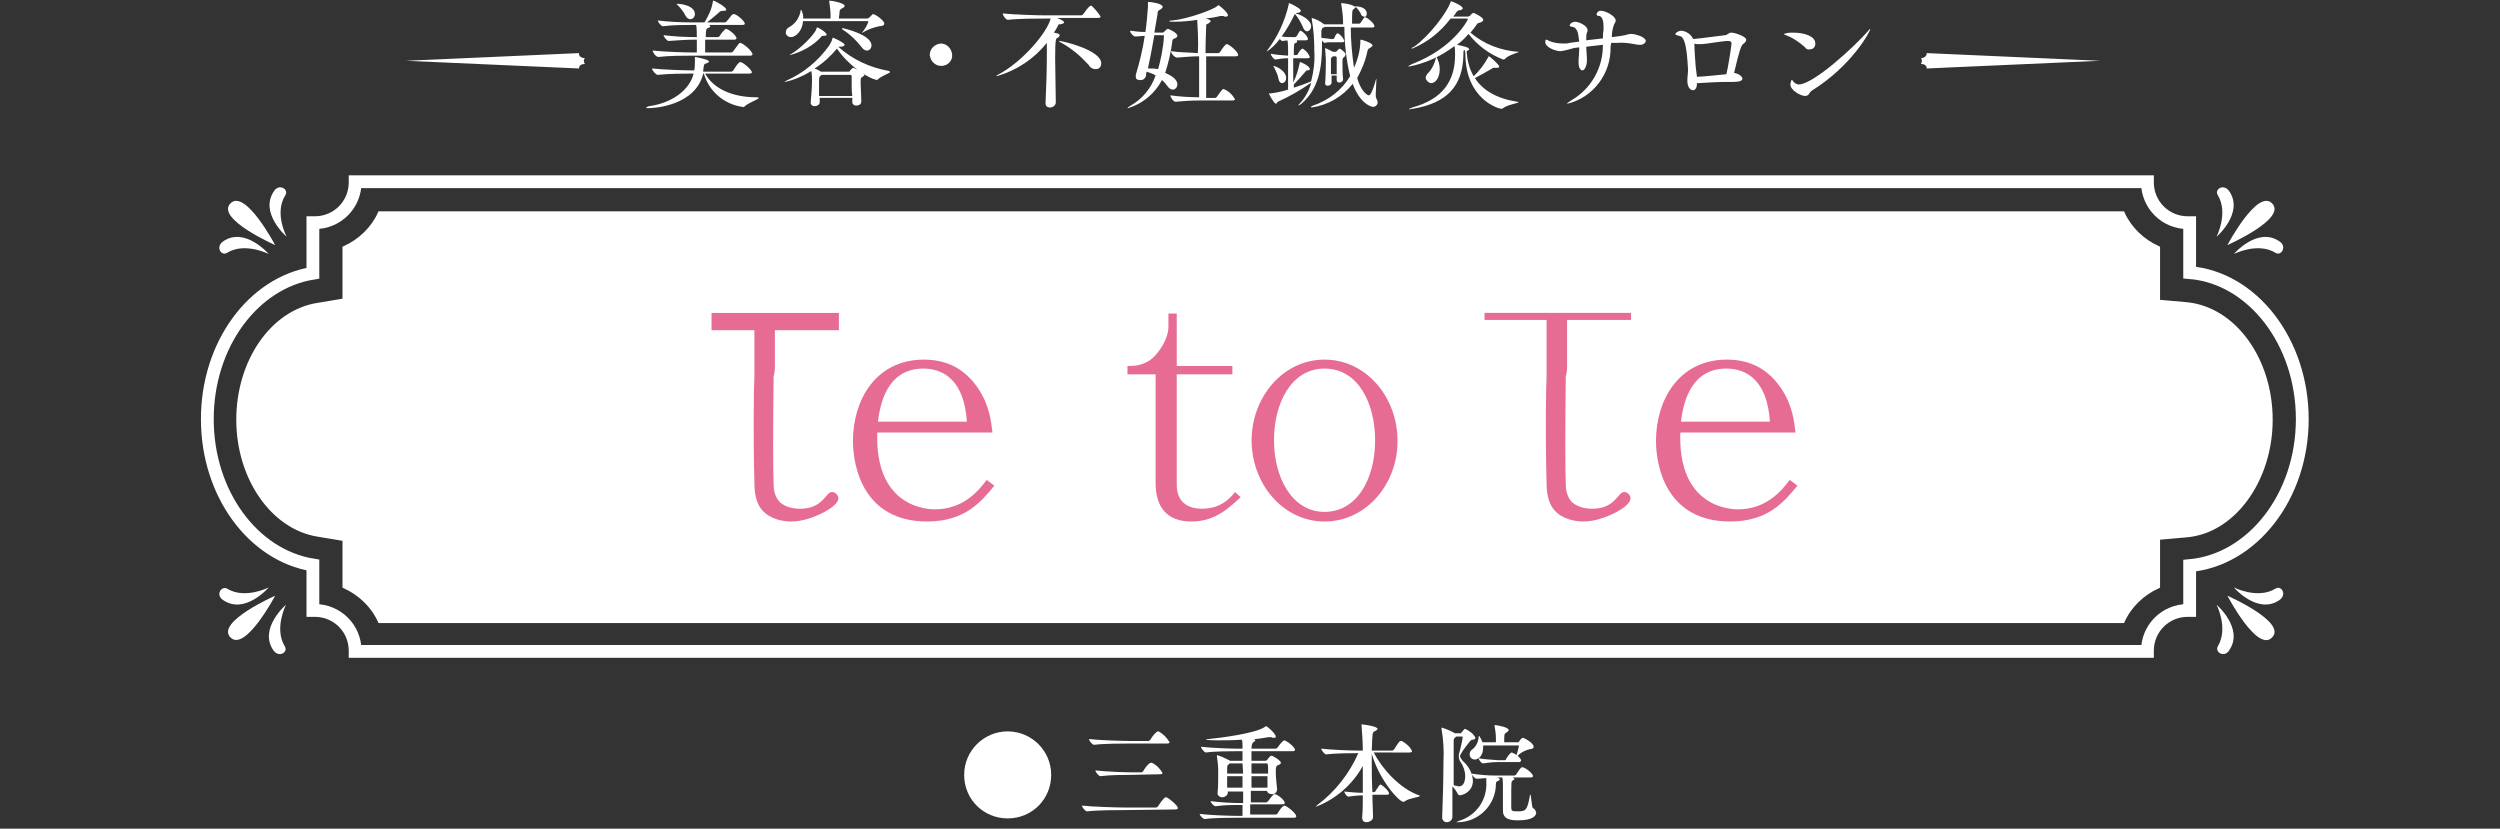 <?xml version="1.0" encoding="utf-8"?>
<!-- Generator: Adobe Illustrator 24.0.3, SVG Export Plug-In . SVG Version: 6.00 Build 0)  -->
<svg version="1.1" id="レイヤー_1" xmlns="http://www.w3.org/2000/svg" xmlns:xlink="http://www.w3.org/1999/xlink" x="0px"
	 y="0px" viewBox="0 0 390.7 129.5" style="enable-background:new 0 0 390.7 129.5;" xml:space="preserve">
<rect x="0" y="0" width="390.7" height="129.5" fill="#333333" stroke="none"/>
<style type="text/css">
	.st0{fill:#FFFFFF;}
	.st1{fill:none;stroke:#FFFFFF;stroke-width:2;stroke-miterlimit:10;}
	.st2{fill:#FFFFFF;stroke:#FFFFFF;stroke-width:0.75;stroke-miterlimit:10;}
	.st3{fill:#E66C93;}
</style>
<path class="st0" d="M118.6,15.3c0,0.2-1.7,0.8-2.2,1.3c-0.1,0.1-0.2,0.2-0.4,0.1c-2.8-0.4-5.2-2.4-6-5.2h-0.1
	c-1.2,5-7.6,5.4-8.5,5.4c-0.3,0-0.4,0-0.4-0.1s0.2-0.1,0.4-0.2c3.7-0.5,6.4-2.6,7-5.1h-0.3c-1,0-3.6,0-5.3,0.2l0,0
	c-0.3,0-0.9-0.7-0.9-1c1.8,0.2,5.2,0.3,6.3,0.3h0.3c0.1-0.5,0.1-1,0.1-1.5c0-0.2,0-0.4,0-0.6l0,0l0,0c0.1,0,2.2,0.4,2.2,0.7
	c0,0.1-0.1,0.2-0.4,0.3s-0.4,0-0.5,1.1c0,0.1,0,0.1,0,0.2h4.4c0.1,0,0.2-0.1,0.3-0.2c0.4-0.6,0.8-1.3,1.1-1.3c0.4,0,1.8,1.2,1.8,1.6
	c0,0.1-0.1,0.2-0.4,0.2h-6.9c1.2,2.2,4,3.7,8,3.7C118.5,15.2,118.6,15.3,118.6,15.3z M117.6,8.5c0,0.1-0.1,0.2-0.4,0.2H108
	c-1,0-3.5,0-5.1,0.2l0,0c-0.4,0-0.9-0.7-0.9-1c1.8,0.2,5.1,0.3,6.1,0.3h0.8c0-0.8,0-1.2,0-2h-0.2c-1.4,0-2.8,0.1-4.2,0.2l0,0
	c-0.3,0-0.8-0.7-0.8-0.9c1.7,0.2,3.4,0.3,5.1,0.3h0.1c0-0.5,0-1.4-0.1-1.9h-0.9c-1,0-2.8,0-4.3,0.2l0,0c-0.3,0-0.8-0.7-0.8-0.9
	c1.7,0.2,3.5,0.3,5.2,0.3h2.1c0.6-1,1.1-2,1.3-3.2c0-0.1,0-0.2,0.1-0.2c0.2,0,2,1,2,1.4c0,0.2-0.3,0.2-0.6,0.2
	c-0.2,0-0.4,0.1-0.5,0.2c-0.4,0.4-1.3,1.1-1.9,1.6h2.8c0.1,0,0.2-0.1,0.3-0.2c0.8-1,0.8-1.1,1.1-1.1c0.4,0,1.7,1.1,1.7,1.5
	c0,0.1-0.1,0.2-0.4,0.2h-5.2C110.9,4,111,4,111,4.1c0,0.1-0.1,0.2-0.4,0.3c-0.2,0.1-0.3,0.2-0.3,1.4h1.9c0.1,0,0.2-0.1,0.3-0.2
	c0.2-0.4,0.5-0.7,0.8-1l0.1-0.1c0.4,0,1.7,1,1.7,1.5c0,0.1-0.1,0.2-0.4,0.2h-4.5v2h4.1c0.1,0,0.2-0.1,0.3-0.2
	c0.8-1.1,0.9-1.3,1.1-1.3C116.2,6.8,117.6,8,117.6,8.5z M108.6,2.2c0,0.4-0.3,0.8-0.7,0.8c-0.3,0-0.6-0.2-0.8-0.6
	c-0.3-0.6-0.7-1.1-1.2-1.6c-0.1-0.1-0.2-0.2-0.2-0.2s0,0,0.1,0C107,0.6,108.6,1.1,108.6,2.2L108.6,2.2z"/>
<path class="st0" d="M139.1,11.3c0,0.1-1.4,0.6-1.9,1.1c-0.1,0.1-0.1,0.1-0.2,0.1c-0.8-0.2-1.5-0.6-2.1-1l0.1,0.1l0.1,0.1
	c0,0.1-0.1,0.2-0.3,0.3c-0.3,0.2-0.3,0.2-0.3,1s0.1,1.8,0.1,2.9l0,0c0,0.4-0.4,0.6-0.8,0.6c-0.3,0-0.6-0.2-0.6-0.5v-0.1
	c0-0.2,0-0.4,0-0.6h-5.1c0,0.2,0,0.5,0,0.7l0,0c0,0.4-0.5,0.6-0.8,0.6s-0.6-0.2-0.6-0.5V16c0.1-1.2,0.2-2.4,0.2-3.5
	c0-0.2,0-0.8-0.1-1.4c-1.3,0.8-2.7,1.4-4.1,1.7c-0.1,0-0.1,0-0.1,0s0.1-0.1,0.3-0.2c2.7-1.2,5-3.1,6.7-5.5c0.2-0.3,0.4-0.7,0.5-1.1
	c0-0.1,0-0.1,0.1-0.1S132,6.7,132,7c0,0.1-0.2,0.3-0.6,0.3H131c2.2,2,5,3.3,8,3.8C139.1,11.3,139.1,11.3,139.1,11.3z M138.2,3.7
	c0,0.2-0.2,0.4-0.8,0.4c-0.9,0.2-1.8,0.5-2.6,1h-0.1l0,0c0,0,0-0.1,0.1-0.1c0.4-0.5,0.7-1,0.9-1.6c0,0,0-0.1-0.1-0.1l0,0h-10.1
	c-0.1,1.5-1.1,2.5-1.9,2.5c-0.4,0-0.8-0.3-0.8-0.7l0,0c0-0.4,0.2-0.7,0.6-0.9c0.9-0.5,1.5-1.4,1.7-2.4c0-0.2,0.1-0.3,0.1-0.3
	c0.2,0.4,0.4,0.9,0.3,1.4h4.3V2.4c0-0.7-0.1-1.4-0.2-2.1c0-0.1,0-0.1,0-0.1V0.1l0,0c0.5,0,2.4,0.4,2.4,0.8c0,0.1-0.1,0.3-0.4,0.4
	c-0.3,0.2-0.4,0.2-0.4,0.7l-0.1,0.9h4.4c0.1,0,0.2-0.1,0.3-0.1c0.5-0.5,0.6-0.6,0.6-0.6C136.8,2.2,138.2,3.2,138.2,3.7z M129.2,5.4
	c0,0.1-0.2,0.2-0.4,0.2h-0.2c-0.1,0-0.2,0-0.3,0.2c-1.3,1.4-3,2.3-4.8,2.8c-0.1,0-0.1,0-0.1,0s0.1-0.1,0.3-0.2
	c1.4-0.8,3.6-3,3.9-3.9c0-0.1,0-0.2,0.1-0.2C127.8,4.2,129.2,5.1,129.2,5.4z M130.8,7.6c-1,1.2-2.2,2.3-3.5,3.1
	c0.3,0.1,0.7,0.3,1,0.5l0,0l0,0h4.3c0.1,0,0.2,0,0.2-0.1c0.4-0.5,0.5-0.5,0.6-0.5c0.2,0.1,0.4,0.2,0.6,0.3
	C132.8,10,131.7,8.9,130.8,7.6z M133.1,13.3c0-0.5,0-1,0-1.4c0-0.1-0.1-0.2-0.2-0.2l0,0h-4.5l-0.1,0.1C128,12,128,12,128,13.4
	c0,0.5,0,1,0,1.6h5.2C133.1,14.4,133.1,13.8,133.1,13.3L133.1,13.3z M136.2,7.1c0,0.4-0.3,0.8-0.7,0.8l0,0c-0.4,0-0.7-0.3-0.9-0.6
	c-0.8-1-1.7-1.9-2.8-2.6c-0.1-0.1-0.2-0.1-0.2-0.2s0-0.1,0.1-0.1S136.2,5.4,136.2,7.1L136.2,7.1z"/>
<path class="st0" d="M147.1,10.3c-1,0-1.7-0.8-1.8-1.7l0,0c0-1,0.8-1.7,1.7-1.8l0,0c1,0,1.7,0.8,1.8,1.7l0,0
	C148.9,9.5,148.1,10.3,147.1,10.3L147.1,10.3z"/>
<path class="st0" d="M172,2.6c0,0.1-0.1,0.2-0.4,0.2h-6.4c1,0.4,1.1,0.6,1.1,0.7s-0.1,0.2-0.6,0.3c-0.3,0-0.3,0-0.4,0.3
	c-0.2,0.4-0.4,0.7-0.6,1c0.6,0.1,0.9,0.2,0.9,0.4c0,0.1-0.1,0.3-0.3,0.4c-0.3,0.1-0.4,0.2-0.4,3.3c0,2.1,0.1,4.7,0.1,6.8l0,0
	c0,0.5-0.5,0.8-0.9,0.8s-0.7-0.2-0.7-0.6v-0.1V16c0.1-2,0.2-5.1,0.2-7.2c0-0.8,0-1.4,0-1.8V6.7c-2,2.5-4.7,4.3-7.8,5.2
	c-0.1,0-0.1,0-0.1,0c0-0.1,0.1-0.1,0.4-0.3c3.6-1.9,7.5-6.4,8.1-8.7h-1c-1,0-4.1,0-5.7,0.2l0,0c-0.3,0-0.8-0.7-0.8-1
	c1.9,0.2,5.6,0.3,6.7,0.3h5.6c0.1,0,0.2-0.1,0.3-0.2c0.9-1.3,1.1-1.3,1.2-1.3h0.1C171,1.3,171.6,1.9,172,2.6z M172.1,9.9
	c0,0.5-0.3,0.9-0.8,0.9c0,0,0,0-0.1,0c-0.5,0-0.9-0.3-1.1-0.7c-1.3-1.4-2.7-2.6-4.4-3.5c-0.1-0.1-0.2-0.1-0.2-0.2s0,0,0.1,0
	C166,6.4,172.1,7.8,172.1,9.9z"/>
<path class="st0" d="M184,5.6c0,0.2-0.2,0.3-0.4,0.4s-0.4,0.1-0.4,0.5c-0.2,1.7-0.6,3.3-1.1,4.9c1.2,0.5,1.9,1.1,1.9,1.8
	c0,0.4-0.3,0.8-0.7,0.8l0,0c-0.4,0-0.7-0.3-0.9-0.6s-0.5-0.6-0.8-0.9c-1.1,2.1-3,3.7-5.3,4.4h-0.1c0-0.1,0.2-0.2,0.5-0.4
	c1.8-1,3.2-2.7,3.9-4.7c-0.4-0.3-0.9-0.4-1.4-0.6c-0.1,0.3-0.1,0.5-0.1,0.7c-0.2,0.4-0.5,0.7-1,0.6c-0.3,0-0.6-0.1-0.6-0.5
	c0-0.1,0-0.2,0-0.3c0.6-2,1.1-4,1.4-6.1c-0.4,0-0.9,0.1-1.5,0.1l0,0c-0.3,0-0.8-0.6-0.8-0.9c0.8,0.1,1.6,0.2,2.4,0.2
	c0.2-1.3,0.3-2.6,0.4-3.9c0-0.2,0-0.4,0-0.6V0.4c0-0.1,0-0.1,0.1-0.1c0.2,0,2.2,0.2,2.2,0.8c0,0.1-0.2,0.3-0.4,0.4
	c-0.3,0.2-0.4,0.2-0.4,0.7l-0.5,2.9h1.3c0.1,0,0.2-0.1,0.3-0.2c0.4-0.4,0.5-0.4,0.5-0.4C182.6,4.5,184,5.1,184,5.6z M181.9,5.7
	c0-0.1,0-0.2-0.1-0.2l0,0h-1.4c-0.3,1.8-0.7,3.8-1,5.2c0.5,0,1,0,1.6,0.1C181.4,9.3,181.8,7.5,181.9,5.7L181.9,5.7z M193.5,8.6
	c0,0.1-0.1,0.2-0.4,0.2h-4.6c0,2.4,0,5.1,0,6.5h1.4c0.1,0,0.2-0.1,0.3-0.2c0.2-0.3,0.8-1.2,1-1.2c0.8,0.3,1.4,0.9,1.8,1.6
	c0,0.1-0.1,0.2-0.4,0.2h-5.2c-1.2,0-2.5,0.1-3.7,0.2l0,0c-0.3,0-0.8-0.7-0.8-1c1.5,0.2,3,0.3,4.5,0.3V8.8c-1,0-2.3,0.1-3.4,0.2l0,0
	c-0.5,0-1-0.7-1-1c1.3,0.2,3,0.2,4.2,0.3c0.1-1.7,0-3.4-0.1-5.2c-1.2,0.2-2.5,0.3-3.7,0.3c-0.1,0-0.7,0-0.7-0.1c0,0,0.1-0.1,0.5-0.1
	c2.3-0.2,6.5-1.7,7.1-2.3c0.1-0.1,0.1-0.1,0.1-0.1c0.1,0,1.5,1.1,1.5,1.6c0,0.1-0.1,0.2-0.3,0.2c-0.1,0-0.3,0-0.4-0.1
	c-0.1,0-0.1,0-0.2,0c-0.1,0-0.2,0-0.3,0c-0.7,0.2-1.5,0.3-2.3,0.4c0.6,0.1,0.8,0.3,0.8,0.4c0,0.1-0.1,0.2-0.4,0.4
	c-0.3,0.1-0.3,0.1-0.3,0.5s-0.1,2.1-0.1,4.1h2c0.1,0,0.2-0.1,0.3-0.2c0.3-0.5,0.8-1.2,1-1.2h0.1C192.3,7.1,193.5,8.1,193.5,8.6
	L193.5,8.6z"/>
<path class="st0" d="M215.1,12.3c0,0.1,0,0.2,0,0.3c0,0.5-0.1,1.5-0.1,2.2c0,0.2,0,0.4,0.1,0.6c0.1,0.2,0.2,0.4,0.2,0.6
	c0,0.3-0.2,0.6-0.6,0.7c0,0,0,0-0.1,0c-0.4,0-2.1-0.6-3.2-3.6c-1.6,2-3.8,3.3-6.4,3.7c-0.1,0-0.1,0-0.1-0.1s0.1-0.1,0.3-0.2
	c2.4-0.8,4.5-2.4,5.8-4.6c-0.6-2.5-0.9-5.1-0.9-7.7H207c0,0.1-0.1,0.1-0.2,0.1c-0.2,0.1-0.2,0.2-0.3,0.5v0.4c0,0.2,0,0.5,0,0.7
	c0.5,0.1,1,0.1,1.5,0.2h0.3c0.1,0,0.2-0.1,0.2-0.1c0.3-0.7,0.4-0.8,0.6-0.8c0.5,0.3,0.8,0.7,1,1.2c0,0.1-0.1,0.2-0.3,0.2h-1.7
	c-0.4,0-0.7,0-1.1,0.1l0,0c-0.1,0-0.3-0.2-0.4-0.4c0,0.3,0,0.6,0,0.9c0,3.3-0.5,6.7-3.2,9c-0.1,0.1-0.3,0.2-0.5,0.3l0,0
	c0-0.1,0.1-0.2,0.3-0.4c0.8-0.9,1.4-2,1.7-3.1h-0.1c-1.6,1.1-3.3,2.1-5.1,2.9c-0.1,0-0.1,0.3-0.3,0.3c-0.3,0-1.1-1.5-1.1-1.6
	c0,0,0,0,0.2,0c0.9-0.1,1.9-0.3,2.8-0.6c0-1.4,0-3.4,0-4.9c-0.7,0-1.3,0.1-2,0.2l0,0c-0.2,0-0.7-0.6-0.7-0.9
	c0.9,0.2,1.8,0.2,2.7,0.3V7.9c0-0.6,0-1.1-0.1-1.6c-0.2,0-0.5,0.1-0.8,0.1l0,0c-0.1,0-0.2-0.1-0.4-0.3c-0.6,0.8-1.3,1.5-2.1,2l0,0
	c0,0,0.1-0.1,0.2-0.3c1.6-2.1,2.7-4.5,3.3-7.1c0-0.2,0-0.2,0.1-0.2s1.8,0.8,1.8,1.2c0,0.1-0.2,0.3-0.5,0.3c-0.1,0-0.2,0-0.3,0.1
	c0.8,0.2,2.4,1,2.4,2c0,0.4-0.2,0.7-0.6,0.8c-0.3,0-0.5-0.2-0.7-0.7c-0.3-0.7-0.7-1.4-1.2-2l-0.1,0.1c-0.6,1.2-1.2,2.3-2,3.4
	c0.6,0.1,1.2,0.1,1.8,0.1h0.3c0.1,0,0.1-0.1,0.2-0.1c0.1-0.1,0.5-0.9,0.6-0.9h0.1c0.4,0.2,1.1,0.9,1.1,1.3c0,0.1-0.1,0.2-0.3,0.2
	h-1.5c0.1,0,0.1,0.1,0.1,0.2s-0.1,0.2-0.2,0.2c-0.3,0.1-0.3,0.2-0.3,1.9h0.4c0.1,0,0.2-0.1,0.2-0.1c0.2-0.4,0.4-0.7,0.7-0.9h0.1
	c0.5,0.3,0.9,0.8,1.1,1.3c0,0.1-0.1,0.2-0.3,0.2h-2.3v3.8c0.5-1,0.8-2,1-3c0-0.1,0-0.2,0.1-0.2s1.5,0.6,1.5,1.1
	c0,0.1-0.1,0.2-0.4,0.2c-0.2,0-0.2,0.1-0.3,0.2c-0.6,0.7-1.2,1.4-1.8,2v0.5c0.9-0.3,1.8-0.6,2.5-0.9l0.2-0.1
	c0.4-1.5,0.6-3.1,0.5-4.7c0-1.7-0.1-3.3-0.4-5V2.9V2.8c0.7,0.2,1.3,0.5,1.8,0.9l0.1,0.1h3c0-1.1-0.1-2.1-0.3-3.2V0.5c0,0,0,0,0.2,0
	s1.6,0.2,1.8,0.5c0.1,0,0.2,0,0.3,0c0.9,0,1.7,0.4,1.7,1.1c0,0.3-0.1,0.5-0.4,0.6c0.1,0,0.1,0,0.2,0c0.5,0.2,1.4,1,1.4,1.4
	c0,0.1-0.1,0.2-0.4,0.2h-3.3c0,2.1,0.2,4.2,0.5,6.3c0.6-1.3,1-2.8,1-4.3c0-0.1,0-0.1,0.1-0.1s1.8,0.5,1.8,0.9c0,0.1-0.1,0.2-0.4,0.4
	c-0.2,0.1-0.3,0.1-0.4,0.5c-0.3,1.5-0.9,2.9-1.6,4.2c0.6,2.1,1.6,2.7,1.8,2.7c0.3,0,0.6-0.7,1-2C215,12.6,215,12.4,215.1,12.3
	L215.1,12.3z M199.8,12.3c-0.1-0.6-0.4-1.2-0.7-1.8c-0.1-0.1-0.1-0.2-0.1-0.2l0,0c0.3,0,2,0.7,2,1.9c0,0.4-0.2,0.7-0.6,0.8
	C200.1,13,199.9,12.8,199.8,12.3L199.8,12.3z M209.9,12.4c0,0.3-0.3,0.5-0.6,0.5c-0.2,0-0.4-0.1-0.4-0.4c0,0,0,0,0-0.1v-0.6h-0.8
	c0,0.4,0,0.7,0,1.1c0,0.3-0.3,0.5-0.6,0.5c-0.2,0-0.4-0.1-0.4-0.3c0,0,0,0,0-0.1v-0.1c0.1-1.2,0.1-2.9,0.1-3.6
	c0-0.6-0.1-1.1-0.1-1.7V7.5l0,0c0.4,0.2,0.9,0.4,1.2,0.6h0.4c0.1,0,0.1,0,0.2-0.1c0.1-0.1,0.2-0.2,0.3-0.3l0.1-0.1
	c0.2,0,1,0.6,1,0.9c0,0.1-0.1,0.2-0.2,0.4c-0.2,0.1-0.3,0.2-0.3,0.7C209.8,10.4,209.8,11.5,209.9,12.4L209.9,12.4z M208.9,11.5
	c0-0.5,0-1,0-1.5c0-0.3,0-0.7,0-1c0-0.1-0.1-0.2-0.2-0.2h-0.4l-0.1,0.1C208.1,9,208,9,208,9.3v2.3h0.9V11.5z M212.4,3.7
	c0.1,0,0.2-0.1,0.2-0.1c0.2-0.3,0.5-0.7,0.7-1h-0.1c-0.2,0-0.5-0.2-0.5-0.4c-0.2-0.4-0.5-0.8-0.8-1.1c-0.1,0.1-0.2,0.2-0.3,0.3
	c-0.3,0.2-0.3,0.2-0.3,2.3H212.4z"/>
<path class="st0" d="M228.9,7.8c-0.2,0.1-0.2,0.1-0.2,0.8c-0.1,4.8-2.5,7.5-7.9,8.4c-0.2,0-0.3,0-0.5,0.1c-0.1,0-0.1,0-0.1,0
	c0-0.1,0.2-0.2,0.5-0.3c4.8-1.3,6.7-4.2,6.7-8.2V8.5c0-0.4,0-0.9-0.1-1.3c-2.1,1.6-4.5,2.7-7.1,3.2c-0.1,0-0.1,0-0.1,0
	c0-0.1,0.2-0.2,0.6-0.4c6.5-2.5,8.7-6.9,8.7-7s-0.1-0.1-0.2-0.1h-2.5c-1.6,2.1-3.6,3.7-6,4.7h-0.1l0,0c0-0.1,0.1-0.2,0.4-0.3
	c2.3-1.6,5.2-5.4,5.7-7c0-0.1,0.1-0.1,0.1-0.1c0.1,0,1.8,0.7,1.8,1.1c0,0.1-0.2,0.3-0.5,0.3c-0.2,0-0.3,0.1-0.5,0.3
	c-0.1,0.2-0.3,0.5-0.5,0.7h2.3c0.1,0,0.2-0.1,0.3-0.1c0.1-0.1,0.2-0.3,0.4-0.4c0,0,0.1,0,0.1-0.1c0.2,0,1.6,0.7,1.6,1.1
	c0,0.1-0.1,0.3-0.4,0.4s-0.5,0.1-0.6,0.3c-0.3,0.5-0.7,0.9-1,1.3c2.1,1.8,4.7,2.8,7.5,3c0.1,0,0.1,0,0.1,0c0,0.1-1.7,0.5-2.2,1.1
	c-0.1,0.1-0.2,0.1-0.3,0.1c-2.1-0.8-4-2.2-5.4-4c-0.5,0.6-1.1,1.2-1.8,1.7c1,0.2,1.9,0.4,1.9,0.7c0,0.1-0.2,0.2-0.4,0.3
	c0.1,1.4,0.4,2.7,1.1,3.9c0.9-0.8,1.7-1.9,2.3-3c0-0.1,0-0.1,0.1-0.1s1.6,1.3,1.6,1.6c0,0.1-0.1,0.2-0.4,0.2c-0.1,0-0.1,0-0.2,0
	c-0.1,0-0.1,0-0.2,0c-0.1,0-0.2,0-0.3,0.1c-0.5,0.3-1.9,1.1-2.7,1.5c1.2,1.9,3.4,3.2,6.6,3.7c0.1,0,0.2,0,0.2,0.1s-1.8,0.4-2.4,0.9
	c-0.1,0.1-0.2,0.1-0.3,0.1c-0.3,0-5.6-1.4-5.6-8.7L228.9,7.8z M222.8,12.2c0-0.3,0.2-0.6,0.4-0.8c0.6-0.6,1-1.5,1.2-2.3
	c0-0.1,0.1-0.2,0.1-0.2c0.3,0.6,0.5,1.2,0.5,1.9c0,1.3-0.6,2.2-1.4,2.2C223.2,12.9,222.9,12.6,222.8,12.2L222.8,12.2z"/>
<path class="st0" d="M251.7,7.3c0.1,4.2-2.7,7.9-6.7,8.9h-0.1c0-0.1,0.2-0.2,0.8-0.6c3-1.8,4.8-5,4.8-8.5V7
	c-0.8,0.1-1.7,0.2-2.6,0.3c0,0.6,0.1,1.3,0.1,1.9c0,0.2,0,0.3,0,0.4c0,0.5-0.3,1.4-0.7,1.4c-0.3,0-0.6-0.4-0.6-1.2V9.6
	c0-0.7,0.1-1.3,0.1-1.8V7.4L246,7.5c-0.7,0.2-1.4,0.4-2.1,0.5c-0.8,0-2.4-0.6-2.4-1.4c0-0.4,0.1-0.4,0.1-0.4c0.2,0,0.3,0.1,0.5,0.2
	c0.7,0.3,1.5,0.4,2.3,0.4c0.3,0,0.6,0,0.9-0.1l1.5-0.2l-0.1-0.7c-0.1-1.1-0.5-1.5-0.9-1.6c-0.2,0-0.5-0.1-0.5-0.2
	c0.1-0.4,0.5-0.6,0.9-0.6c0.5,0,1.9,0.6,1.9,1.3c0,0.1,0,0.3-0.1,0.4c-0.1,0.3-0.1,0.6-0.1,0.9v0.3l2.6-0.3c0-0.4,0-0.8,0.1-1.3
	c0-0.2,0-0.4,0-0.6c0-1.2-0.4-1.6-0.7-1.6c-0.2,0-0.4-0.1-0.4-0.3c0.1-0.3,0.4-0.6,0.8-0.5c0.6,0,2.2,0.8,2.2,1.5
	c0,0.2-0.1,0.4-0.2,0.5c-0.3,0.7-0.4,1.4-0.4,2.1l1.5-0.2c0.8-0.1,1-0.3,1.5-0.3c0.7,0,2.3,0.5,2.3,1.1c0,0.3-0.4,0.6-0.8,0.6
	c-0.1,0-0.2,0-0.4,0c-1.1-0.2-2.1-0.4-3.2-0.3c-0.3,0-0.6,0-1,0L251.7,7.3z"/>
<path class="st0" d="M270.9,12.8c-0.3,0-0.6,0-1,0c-1.3,0-3.1,0.1-4.7,0.2c0,0.8-0.3,1.1-0.6,1.1c-0.4,0-0.9-0.4-0.9-1.5
	c0-0.6,0.1-1.1,0.1-1.6v-0.2c-0.2-3.9-0.6-5.1-1.4-5.2c-0.4-0.1-0.6-0.2-0.6-0.3c0.2-0.3,0.6-0.5,1-0.5c0.8,0.1,1.5,0.6,1.8,1.3
	c1.3-0.1,4.8-0.6,5-0.6c0.5-0.1,0.5-0.4,1-0.4s2.3,0.6,2.3,1.1c0,0.2-0.1,0.4-0.5,0.7c-0.3,0.2-0.6,1.1-1.4,4.5
	c0.8,0.1,1.3,0.6,1.3,0.9C272.3,12.6,271.9,12.8,270.9,12.8L270.9,12.8z M265.2,12c0.7,0,3.6-0.3,4.6-0.4c0.2-0.7,0.8-4.4,0.8-4.8
	c0-0.2-0.1-0.4-0.5-0.4c-0.9,0-3.6,0.5-4.2,0.5c-0.2,0-0.3,0-0.5,0s-0.4,0-0.6-0.1V7c0,0.7,0.2,3.8,0.3,4.2L265.2,12z"/>
<path class="st0" d="M282.1,7.4c-0.9-0.8-1.9-1.5-3-1.9c-0.2-0.1-0.3-0.1-0.3-0.2c0.5-0.2,1-0.2,1.4-0.2c1.9,0,3.5,0.6,3.5,1.7
	c0,0.5-0.3,0.9-0.8,0.9C282.5,7.8,282.3,7.7,282.1,7.4z M282.7,14.7c-0.1,0.2-0.4,0.3-0.6,0.3c-0.7,0-2.3-0.9-2.3-1.8
	c0,0,0.1-0.7,0.2-0.7s0.2,0.1,0.3,0.3c0.2,0.2,0.5,0.4,0.8,0.4c2.3,0,8.7-5.9,10.8-8.3c0.2-0.3,0.4-0.4,0.4-0.4l0,0
	c0,0.4-2.9,5.8-9.2,9.7C283,14.3,282.8,14.5,282.7,14.7z"/>
<path class="st1" d="M78.9,28.4H55.5v0.1c0,3.5-2.8,6.3-6.3,6.3c-0.1,0-0.2,0-0.3,0v7.9c-9.3,1.5-16.5,11.1-16.5,22.8
	s7.2,21.3,16.5,22.8v7.1c0.1,0,0.2,0,0.3,0c3.5,0,6.3,2.8,6.3,6.3v0.1h280.1v-0.1c0-3.5,2.8-6.3,6.3-6.3c0.1,0,0.2,0,0.3,0v-7
	c9.8-0.9,17.6-10.8,17.6-22.9s-7.8-22.1-17.6-22.9v-7.8c-0.1,0-0.2,0-0.3,0c-3.5,0-6.3-2.8-6.3-6.3v-0.1H78.9L78.9,28.4z"/>
<path class="st2" d="M313.3,33.4h18.4c1.1,2.4,3.1,4.3,5.5,5.4v8.4l4.5,0.4c7.4,0.7,13.1,8.6,13.1,18s-5.8,17.4-13.1,18l-4.5,0.4
	v7.6c-2.4,1.1-4.4,3-5.5,5.4H59.4c-1.1-2.4-3.1-4.3-5.5-5.4v-7.4l-4.2-0.7c-7-1.1-12.4-8.8-12.4-17.9s5.3-16.8,12.4-17.9l4.2-0.7
	v-8.2c2.4-1.1,4.4-3,5.5-5.4H313.3L313.3,33.4z"/>
<path class="st0" d="M34.9,37.7c-1.3,0.9-0.3,2.4,0.6,1.8c2.8-1.7,6.5,0.2,6.5,0.2S38.3,35.4,34.9,37.7z"/>
<path class="st0" d="M44.6,30.5c0.6-0.9-1-1.9-1.8-0.6c-2.3,3.4,2,7.1,2,7.1S42.8,33.3,44.6,30.5z"/>
<path class="st0" d="M36,31.8c-2.3,2.4,7,6.5,7,6.5S38.3,29.4,36,31.8z"/>
<path class="st0" d="M349.1,39.7c0,0,3.7-1.9,6.5-0.2c0.9,0.6,1.9-1,0.6-1.8C352.8,35.4,349.1,39.7,349.1,39.7z"/>
<path class="st0" d="M346.4,37c0,0,4.3-3.7,2-7.1c-0.9-1.3-2.4-0.3-1.8,0.6C348.3,33.3,346.4,37,346.4,37z"/>
<path class="st0" d="M348.1,38.3c0,0,9.3-4.1,7-6.5S348.1,38.3,348.1,38.3z"/>
<path class="st0" d="M356.2,93.8c1.3-0.9,0.3-2.4-0.6-1.8c-2.8,1.7-6.5-0.2-6.5-0.2S352.8,96.1,356.2,93.8z"/>
<path class="st0" d="M346.6,101c-0.5,0.9,1,1.9,1.8,0.6c2.3-3.4-2-7.1-2-7.1S348.3,98.2,346.6,101z"/>
<path class="st0" d="M355.1,99.6c2.3-2.4-7-6.5-7-6.5S352.8,102.1,355.1,99.6z"/>
<path class="st0" d="M42,91.8c0,0-3.7,1.9-6.5,0.2c-0.9-0.5-1.9,1-0.6,1.8C38.3,96.1,42,91.8,42,91.8z"/>
<path class="st0" d="M44.7,94.5c0,0-4.3,3.7-2,7.1c0.9,1.3,2.4,0.3,1.8-0.6C42.8,98.2,44.7,94.5,44.7,94.5z"/>
<path class="st0" d="M43,93.1c0,0-9.3,4.1-7,6.5S43,93.1,43,93.1z"/>
<path class="st0" d="M90.5,8.3L63.4,9.5l27.1,1.2c0,0-0.1-0.7,0.9-0.7c-0.2-0.3-0.2-0.7,0-0.9C90.3,9,90.5,8.3,90.5,8.3z"/>
<path class="st0" d="M301.1,8.3l27.1,1.2l-27.1,1.2c0,0,0.1-0.7-0.9-0.7c0.2-0.3,0.2-0.7,0-0.9C301.2,9,301.1,8.3,301.1,8.3z"/>
<g transform="translate(-150.32)">
	<path class="st0" d="M326.1,126.6c-1,0-4.3,0-5.9,0.2l0,0c-0.3,0-0.8-0.7-0.8-0.9c1.8,0.2,5.8,0.3,6.8,0.3h4.8
		c0.1,0,0.2-0.1,0.3-0.2c0.2-0.3,0.9-1.4,1.2-1.4h0.1c0.5,0.2,1.8,1.3,1.8,1.7c0,0.1-0.1,0.2-0.4,0.2L326.1,126.6z M326.8,116.2
		c-1,0-4,0-5.5,0.2l0,0c-0.3,0-0.8-0.7-0.8-0.9c1.8,0.2,5.4,0.3,6.4,0.3h2.9c0.1,0,0.2-0.1,0.3-0.2c0.2-0.4,0.9-1.3,1.2-1.3h0.1
		c0.7,0.4,1.3,1,1.7,1.7c0,0.1-0.1,0.2-0.4,0.2L326.8,116.2z M327,121.1c-1,0-3.2,0-4.7,0.2l0,0c-0.3,0-0.8-0.7-0.8-0.9
		c1.8,0.2,4.6,0.3,5.6,0.3h1.6c0.1,0,0.2-0.1,0.3-0.2c0-0.1,0.8-1.3,1.2-1.3h0.1c0.7,0.3,1.3,0.9,1.7,1.6c0,0.1-0.1,0.2-0.4,0.2
		L327,121.1z"/>
	<path class="st0" d="M352.9,127.6c0,0.1-0.1,0.2-0.4,0.2h-9.1c-0.9,0-3.4,0-4.8,0.2l0,0c-0.3,0-0.8-0.6-0.8-0.8
		c1.6,0.2,4.8,0.3,5.7,0.3h1c0-0.2,0-0.5,0-0.8v-0.9h-0.3c-1.3,0-2.6,0-3.9,0.2l0,0c-0.3,0-0.8-0.6-0.8-0.8c1.6,0.2,3.2,0.3,4.8,0.3
		h0.3c0-0.6,0-1.2,0-1.8h-2.4v0.2c0,0.4-0.5,0.7-0.9,0.7c-0.3,0-0.6-0.2-0.7-0.5V124v-0.1c0.1-0.9,0.1-1.9,0.1-2.8v-0.7
		c0-0.7-0.1-1.5-0.2-2.2v-0.1c0-0.1,0-0.1,0-0.1c0.7,0.2,1.3,0.5,1.9,0.8c0,0,0.1,0,0.1,0.1h2c0-0.6,0-1.1,0-1.5h-1
		c-0.9,0-3.3,0-4.7,0.2l0,0c-0.3,0-0.8-0.7-0.8-0.9c1.6,0.2,4.7,0.3,5.6,0.3h0.9c0-0.2,0-0.4,0-0.5c0-0.3,0-0.6-0.1-0.9
		c-1.3,0.1-2.7,0.1-3.8,0.1c-1.4,0-1.8-0.1-1.8-0.1c0-0.1,0.1-0.1,0.4-0.1c2-0.2,7.4-0.9,8.8-1.9c0.1-0.1,0.1-0.1,0.2-0.1
		c0.2,0,1.5,1.2,1.5,1.6c0,0.2-0.1,0.2-0.3,0.2c-0.1,0-0.3,0-0.4-0.1c-0.1,0-0.1,0-0.2,0s-0.1,0-0.2,0c-0.8,0.1-1.6,0.3-2.3,0.3
		c0.2,0.1,0.2,0.1,0.2,0.2s-0.2,0.2-0.3,0.3s-0.3,0.2-0.3,1h3.8c0.1,0,0.2-0.1,0.3-0.2c0.4-0.6,0.9-1.1,1-1.1c0.3,0,1.7,1,1.7,1.5
		c0,0.1-0.1,0.2-0.4,0.2h-6.4c0,0.4,0,1,0,1.5h2.2c0.1,0,0.2-0.1,0.3-0.2c0.4-0.6,0.6-0.6,0.6-0.6c0.3,0,1.5,0.8,1.5,1.1
		c0,0.2-0.2,0.3-0.5,0.4c-0.2,0.1-0.3,0.2-0.3,1s0.1,1.7,0.2,2.7v0.1c0,0.4-0.4,0.8-0.9,0.7c-0.3,0-0.6-0.2-0.7-0.5h-2.5v1.8h2.4
		c0.1,0,0.2-0.1,0.3-0.2c0.3-0.4,0.8-1.1,1-1.1c0.4,0,1.6,0.9,1.6,1.4c0,0.1-0.1,0.2-0.4,0.2h-5c0,0.7,0,1.2,0,1.6h4
		c0.1,0,0.2-0.1,0.3-0.2c0.1-0.2,0.7-1.2,1.1-1.2C351.6,126.1,352.9,127.1,352.9,127.6z M344.5,119.3h-2l-0.2,0.2
		c-0.2,0.1-0.2,0.1-0.2,1.4h2.5L344.5,119.3L344.5,119.3z M342.1,121.3c0,0.6,0,1.2,0,1.8h2.4c0-0.6,0-1.2,0-1.8H342.1z
		 M348.2,119.3h-2.3v1.6h2.6C348.5,119.4,348.5,119.3,348.2,119.3L348.2,119.3z M345.9,121.3v1.8h2.5c0-0.7,0-1.3,0-1.8H345.9z"/>
	<path class="st0" d="M364.9,127.7c0,0.6-0.8,0.8-1,0.8c-0.4,0-0.7-0.2-0.7-0.7v-0.1c0.1-1,0.1-2.2,0.1-3.4c-0.7,0-1.7,0.1-2.2,0.2
		c-0.4,0-0.7-0.7-0.7-0.8c1,0.1,2,0.2,2.9,0.2c0-1.4,0-2.8,0-4.2c-1.6,2.9-4.2,5.2-7.4,6.4l0,0c0,0,0.1-0.1,0.3-0.3
		c2.8-2.1,5-4.9,6.4-8.1h-0.1c-0.9,0-3.4,0-4.9,0.2l0,0c-0.3,0-0.8-0.7-0.8-0.9c1.7,0.2,4.8,0.3,5.8,0.3h0.7c0-1.3-0.1-2.7-0.2-4
		v-0.1l0,0c0.2,0,2.5,0.3,2.5,0.7c0,0.1-0.2,0.3-0.5,0.4c-0.3,0.2-0.3,0.2-0.4,3h3.2c0.1,0,0.2-0.1,0.3-0.2c0.7-1.1,0.8-1.3,1.1-1.3
		h0.1c0.7,0.4,1.3,0.9,1.6,1.6c0,0.1-0.1,0.2-0.4,0.2H365c1.3,2.5,4,5.6,7.1,6.7c0.1,0,0.1,0,0.1,0.1c0,0.2-1.6,0.3-2.3,0.8
		c-0.1,0.1-0.2,0.1-0.3,0.1c-0.6,0-3.7-3.3-4.9-7.5v1c0,1.5,0,3.3,0.1,5h0.2c0.1,0,0.3-0.1,0.3-0.2c0.2-0.3,0.4-0.6,0.6-0.9
		c0,0,0.1,0,0.1-0.1c0.3,0,1.4,1,1.4,1.4c0,0.1-0.1,0.2-0.3,0.2h-2.3C364.8,125.5,364.9,126.7,364.9,127.7L364.9,127.7z"/>
	<path class="st0" d="M380.9,115.3c0,0.2-0.2,0.3-0.5,0.3c-0.1,0-0.2,0.1-0.4,0.3c-0.4,0.5-1.1,1.4-1.3,1.8
		c-0.1,0.2-0.2,0.3-0.2,0.5s0.2,0.4,0.4,0.7c0.9,0.8,1.5,1.8,1.6,3s-0.8,2.2-2,2.4c-0.2,0-0.3-0.1-0.4-0.3c-0.2-0.4-0.5-0.8-0.8-1.1
		v4.8l0,0c0,0.4-0.4,0.8-0.9,0.8c-0.3,0-0.6-0.2-0.7-0.6v-0.1v-0.1c0.1-2.2,0.2-6,0.2-8.6c0.1-1.7,0-3.5-0.3-5.2v-0.1
		c0-0.1,0-0.1,0-0.1c0.7,0.2,1.4,0.5,2.1,0.9h0.8c0.1,0,0.2,0,0.2-0.1c0.4-0.5,0.5-0.6,0.6-0.6C380.1,114.3,380.6,114.7,380.9,115.3
		z M379.3,121.3c0-0.8-0.3-1.6-0.7-2.2c-0.2-0.2-0.3-0.6-0.3-0.9c0-0.2,0-0.4,0.1-0.6c0.5-2,0.5-2.3,0.5-2.4s0-0.1-0.1-0.1l0,0h-0.9
		l-0.2,0.2c-0.2,0.1-0.2,0.3-0.2,0.6c0,0.8,0,2.1,0,3.5c0,1,0,2.1,0,3.3c0.2,0.1,0.5,0.1,0.8,0.2C379.1,122.9,379.3,122,379.3,121.3
		L379.3,121.3z M389.9,121.3c0,0.1-0.1,0.2-0.4,0.2h-2.8c0.2,0.1,0.3,0.2,0.3,0.2c0,0.1-0.1,0.2-0.3,0.3c-0.2,0.1-0.2,0.2-0.2,3.1
		c0,0.4,0,0.8,0,1.1c0,0.5,0.1,0.6,1,0.6c1.3,0,1.5-0.2,1.9-2.4c0-0.2,0-0.2,0.1-0.2s0.2,2,0.4,2.1c0.3,0.1,0.4,0.4,0.5,0.7
		c0,0.4-0.4,1.2-2.8,1.2c-1.1,0-2.4-0.1-2.4-1.5v-0.1c0-0.4,0-3.4,0-3.7c0-0.5,0-0.9-0.1-1.4h-0.8c0.3,0.1,0.4,0.2,0.4,0.3
		c0,0.1-0.1,0.2-0.4,0.3c-0.1,0.1-0.2,0.1-0.2,0.4c0,3.3-2.7,6-6,6c-0.1,0-0.2,0-0.2,0s0.2-0.1,0.4-0.2c2.7-0.8,4.5-3.3,4.3-6.2
		c0-0.2,0-0.3,0-0.5c-0.4,0-0.9,0.1-1.5,0.1l0,0c-0.3,0-0.8-0.6-0.8-0.8c1.3,0.2,2.5,0.3,3.8,0.3h2.9c0.1,0,0.2-0.1,0.3-0.2
		c0.3-0.5,0.7-1.1,0.9-1.1C388.7,119.9,389.9,120.9,389.9,121.3L389.9,121.3z M390,116.7c0,0.2-0.2,0.4-0.7,0.4
		c-0.7,0.2-1.3,0.5-1.8,1c0.2,0.2,0.4,0.4,0.5,0.6c0,0,0.1,0.1,0,0.2c0,0.1-0.1,0.2-0.3,0.2h-3.4c-0.7,0-1.5,0.1-2.2,0.2l0,0
		c-0.3,0-0.7-0.6-0.7-0.8c-0.2,0.1-0.4,0.2-0.6,0.2c-0.4,0-0.8-0.3-0.8-0.8c0-0.3,0.1-0.5,0.3-0.7c0.6-0.4,1-1.1,1.1-1.9
		c0-0.2,0-0.3,0.1-0.3c0.2,0.3,0.4,0.7,0.5,1h2.1v-0.7c0-0.6-0.1-1.2-0.2-1.8v-0.1v-0.1c0.1,0,2.2,0.3,2.2,0.8
		c0,0.1-0.2,0.3-0.4,0.4c-0.3,0.2-0.3,0.2-0.3,1.5h2.1c0.1,0,0.2,0,0.2-0.1c0.4-0.6,0.6-0.6,0.6-0.6
		C388.5,115.3,390,116.1,390,116.7L390,116.7z M387.7,116.6c0-0.1,0-0.1-0.1-0.1h-5.5c0,0.1,0,0.3,0,0.4c0,0.6-0.2,1.2-0.7,1.6
		c1,0.2,2,0.2,3,0.3h1.1c0.1,0,0.2-0.1,0.2-0.2c0.2-0.3,0.6-1,0.9-1c0.2,0.1,0.5,0.2,0.7,0.4C387.5,117.5,387.6,117,387.7,116.6
		L387.7,116.6z"/>
	<path class="st0" d="M307.8,114.3c-3.7,0-6.8,3-6.8,6.8s3,6.8,6.8,6.8s6.8-3,6.8-6.8S311.5,114.3,307.8,114.3z"/>
</g>
<g>
	<g>
		<path class="st3" d="M144.9,81.5c-9.8,0-11.6-8.3-11.6-12.6c0-6.3,3.5-12.7,11.1-12.7c4.6,0,7,2.4,8.4,4.4c1.9,2.8,2.1,5.4,2.3,7
			h-18c-0.4,11.8,8,12,9,12c4.5,0,6.9-3,8.1-4.6l1.2,0.9C153.4,78.3,150.9,81.5,144.9,81.5z M144.3,57.6c-5.9,0-6.8,6-7.1,8.3h13.9
			C150.7,59.5,147.5,57.6,144.3,57.6z"/>
		<path class="st3" d="M186.2,81.5c-3.8,0-5.6-2.2-5.6-6v-17h-4.4v-1.3c0.9,0,2.1,0,3.5-0.9c1.3-0.9,2.9-3.3,2.9-5.2v-2.1h1.3v8.2
			h8.7v1.3h-8.7v17.2c0,2.7,1.6,3.8,4,3.8c2.9,0,4.4-1.7,5.1-2.6l0.9,0.8C192.1,79.3,190,81.5,186.2,81.5z"/>
		<path class="st3" d="M207,81.5c-6.5,0-11.4-5.9-11.4-12.7c0-6.6,4.8-12.6,11.4-12.6c6.6,0,11.4,6,11.4,12.6
			C218.5,75.5,213.6,81.5,207,81.5z M207,57.6c-5.2,0-7.9,5.4-7.9,11.2S201.9,80,207,80c4.9,0,7.9-4.9,7.9-11.2
			C214.9,63.1,212.3,57.6,207,57.6z"/>
		<path class="st3" d="M270.4,81.5c-9.8,0-11.6-8.3-11.6-12.6c0-6.3,3.5-12.7,11.1-12.7c4.6,0,7,2.4,8.4,4.4c1.9,2.8,2.1,5.4,2.3,7
			h-18c-0.4,11.8,8,12,9,12c4.5,0,6.9-3,8.1-4.6l1.2,0.9C278.9,78.3,276.4,81.5,270.4,81.5z M269.8,57.6c-5.9,0-6.8,6-7.1,8.3h13.9
			C276.2,59.5,273,57.6,269.8,57.6z"/>
	</g>
	<path class="st3" d="M121.1,57.1v-5.5h10v-2.7h-10h-1.3h-8.6v2.7h6.7v5.5l0,1.6c-0.1,2-0.2,9.6,0,16.7c0,1.3,0.1,3.5,1.7,4.8
		c1.4,1.2,3.5,1.3,3.9,1.3c1.2,0,2-0.2,2.7-0.4c2.1-0.6,5.1-2.2,4.8-3.4c-0.1-0.4-0.5-0.8-0.9-0.8c-0.8-0.1-1.1,1.3-2.7,2.1
		c-1,0.5-2,0.5-2.5,0.5c-0.5,0-2.1-0.1-3.1-1.1c-0.8-0.9-0.9-2.1-0.9-2.7c-0.1-2.6-0.1-8.7,0-16.9C121.1,58.2,121.1,57.6,121.1,57.1
		z"/>
	<path class="st3" d="M244.9,57.1V50h10v-1.1h-10h-1.3H232V50h9.7v7.1l0,1.6c-0.1,2-0.2,9.6,0,16.7c0,1.3,0.1,3.5,1.7,4.8
		c1.4,1.2,3.5,1.3,3.9,1.3c1.2,0,2-0.2,2.7-0.4c2.1-0.6,5.1-2.2,4.8-3.4c-0.1-0.4-0.5-0.8-0.9-0.8c-0.8-0.1-1.1,1.3-2.7,2.1
		c-1,0.5-2,0.5-2.5,0.5c-0.5,0-2.1-0.1-3.1-1.1c-0.8-0.9-0.9-2.1-0.9-2.7c-0.1-2.6-0.1-8.7,0-16.9C244.9,58.2,244.9,57.6,244.9,57.1
		z"/>
</g>
</svg>
